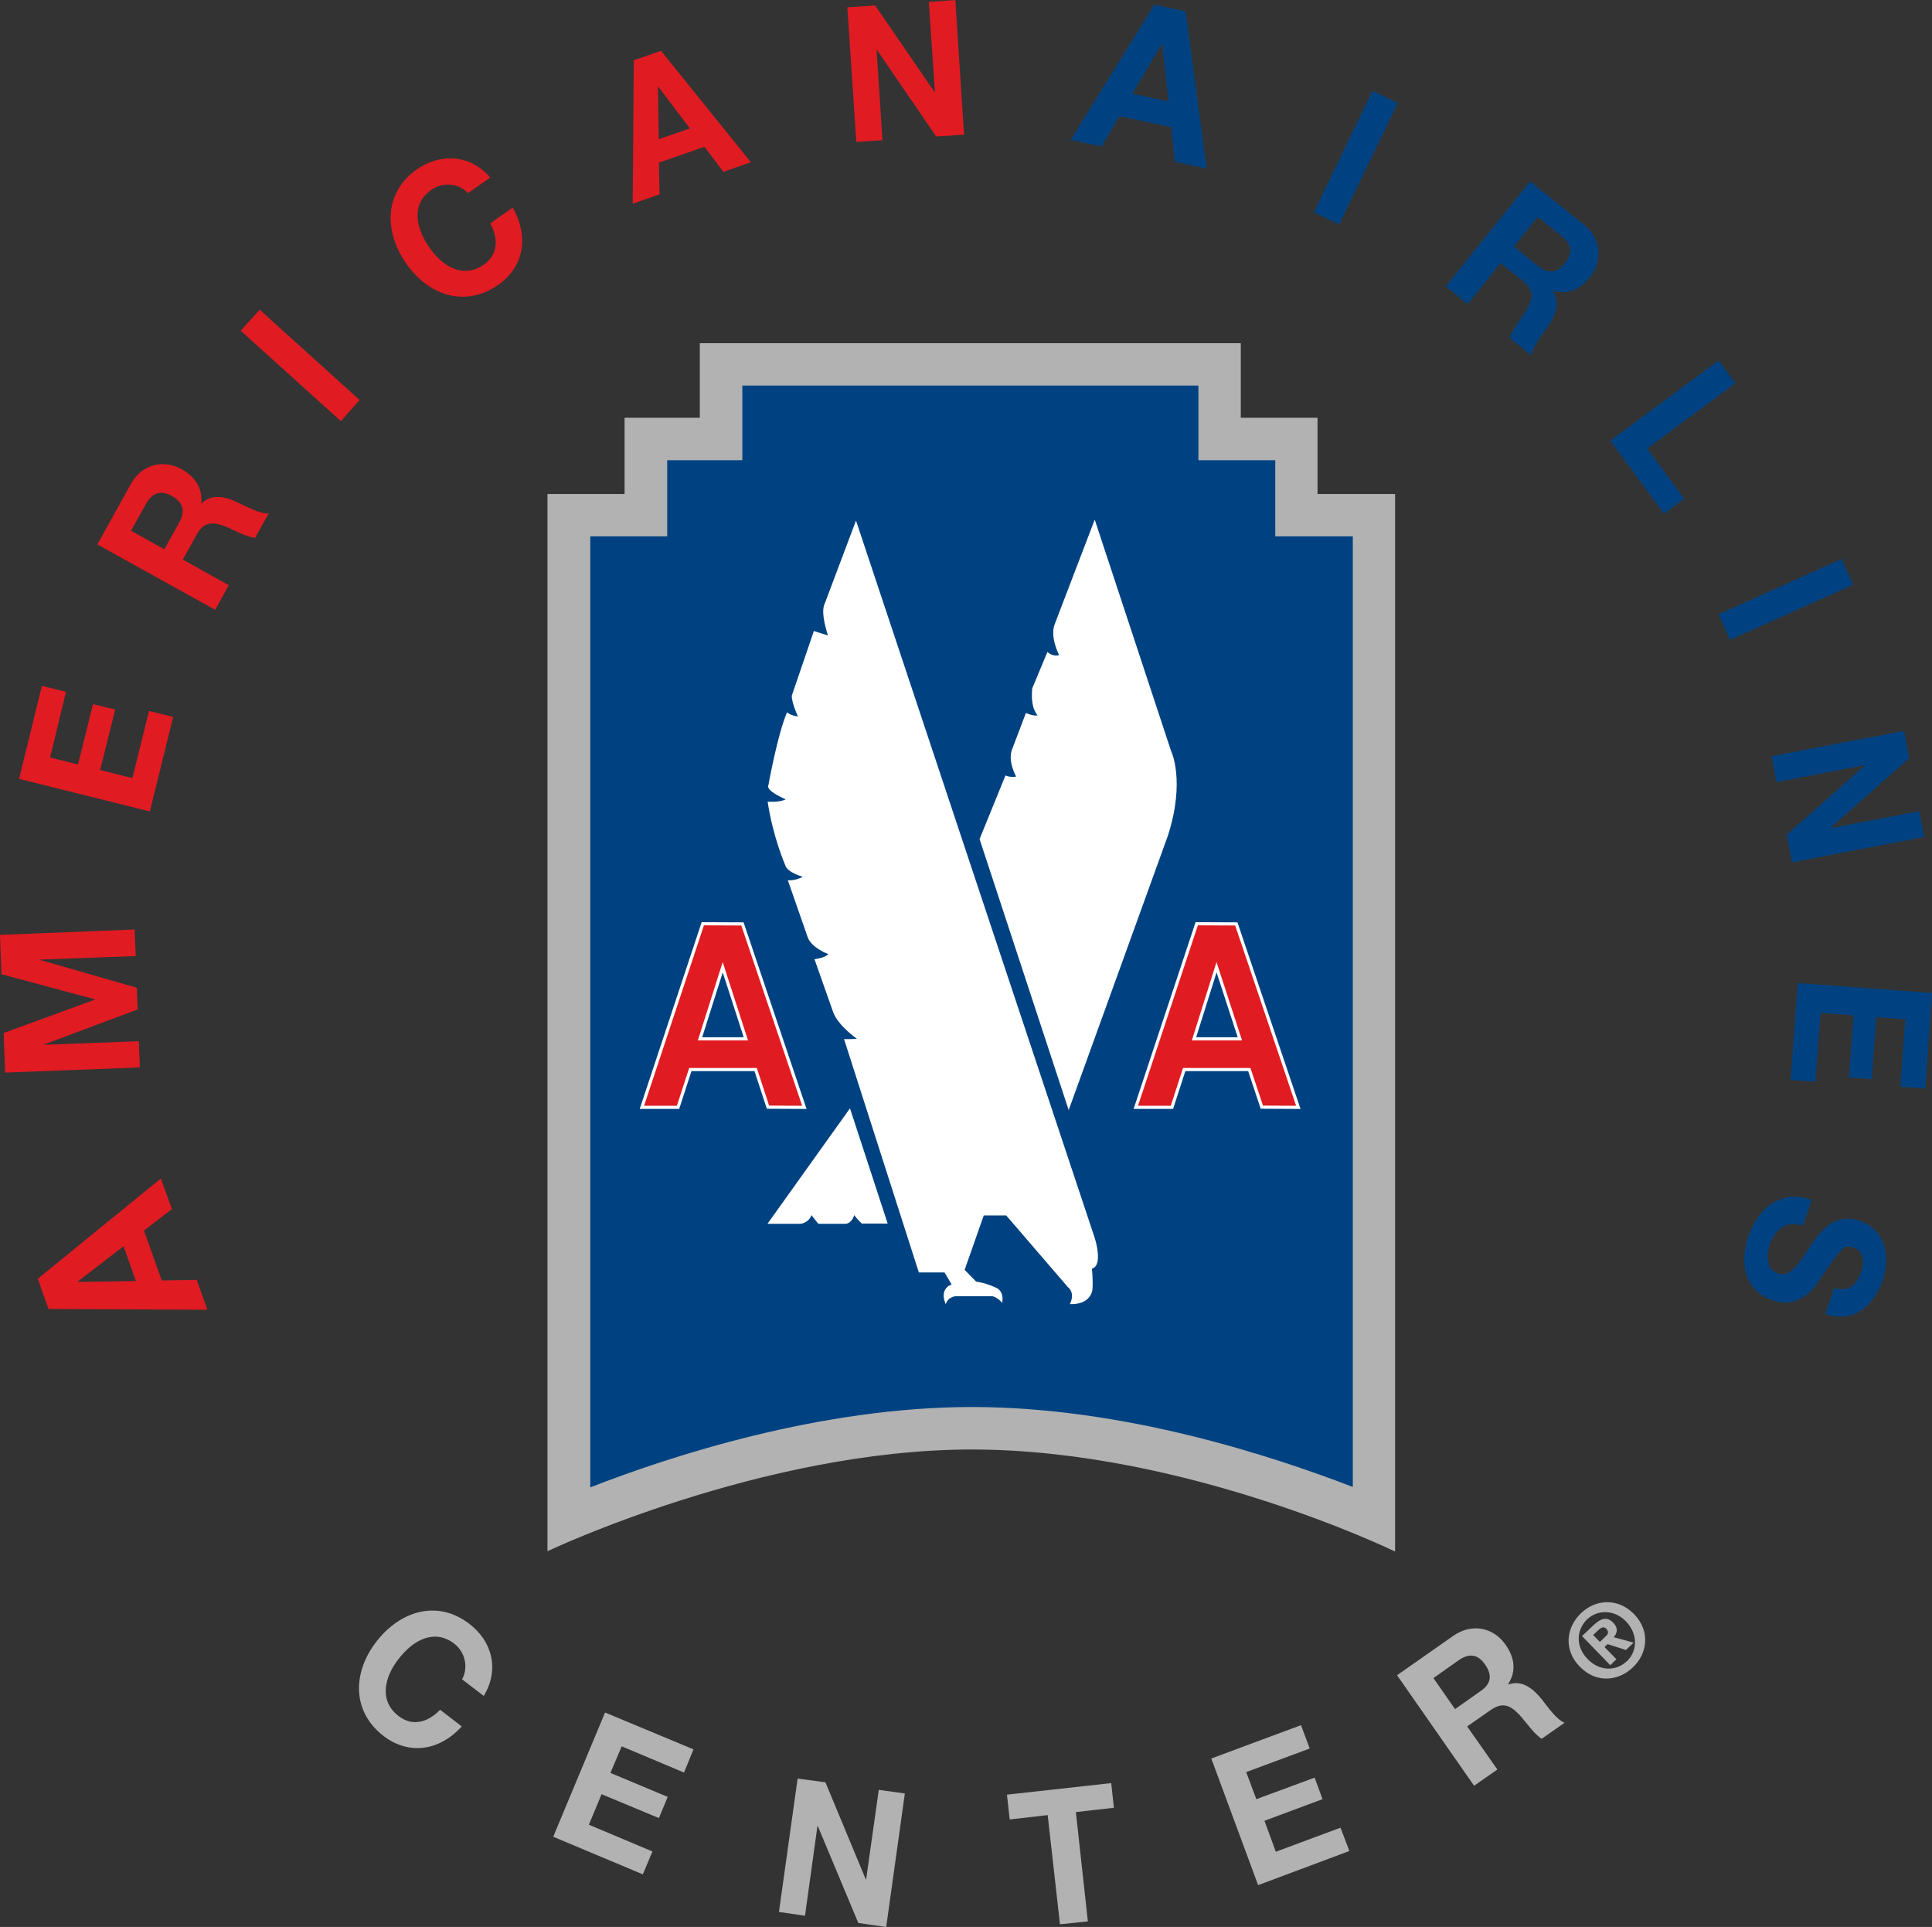 <svg xmlns="http://www.w3.org/2000/svg" xml:space="preserve" width="208.639px" height="208.052px" x="0px" y="0px" viewBox="0 0 208.639 208.052"><rect x="0" y="0" width="208.639" height="208.052" fill="#333333" stroke="none"/><path fill="#004281" d="M148.415 164.923V55.537h-8.353v-8.208h-8.318v-8.053H77.815v8.053h-8.144v8.208h-8.318V164.61c13.384-5.15 24.073-9.914 43.146-9.914 19.38-.001 30.33 4.854 43.916 10.227M125.458 4.743l.049.021.681 6.187-3.9-.828m-6.667 4.982 3.345.706 1.913-3.268 5.611 1.186.39 3.745 3.429.723-2.268-16.966-3.387-.727zm32.592-5.302 2.74 1.317-6.332 13.113-2.736-1.314m24.174.504 2.594 2.083c1.047.87 1.249 1.794.355 2.894-.9 1.161-1.854 1.161-2.924.31l-2.595-2.09m-7.361 4.297 2.368 1.93 3.557-4.447 2.361 1.901c1.207.971 1.225 1.847.414 3.172-.598 1.001-1.502 2.072-1.795 3.015l2.365 1.898c.08-.977 1.182-2.285 1.697-3.036.841-1.197 1.491-2.675.58-3.919l.018-.035c1.609.455 2.932-.125 3.984-1.464 1.395-1.714 1.318-4.113-.629-5.675l-5.811-4.67zm29.46 8.008 1.829 2.445-9.535 7.055 3.988 5.418-2.183 1.61-5.791-7.873m24.961 12.786 1.262 2.775-13.294 5.942-1.237-2.757m20.029 12.589.563 2.954-8.516 7.519.035.027 9.559-1.839.55 2.788-14.288 2.741-.575-2.976 8.471-7.501v-.024l-9.566 1.836-.539-2.799m17.328 25.564-.723 10.311-2.706-.184.542-7.286-3.129-.218-.49 6.669-2.459-.159.487-6.72-3.557-.246-.563 7.42-2.674-.187.776-10.467m.548 26.188c-1.836-.616-3.008.497-3.558 2.013-.313 1.022-.528 2.675.845 3.147 1.499.521 2.428-1.367 3.613-3.102 1.225-1.764 2.691-3.433 5.278-2.566 2.789.987 3.286 3.964 2.479 6.321-.953 2.74-3.084 4.823-6.225 3.728l.946-2.799c1.677.487 2.485-.469 2.948-1.854.33-.911.279-2.114-.858-2.521-1.089-.368-1.409.213-3.439 3.161-.563.887-2.208 3.609-5.334 2.521-2.538-.846-3.77-3.397-2.549-6.955.987-2.89 3.436-5.08 6.815-3.877"/><path fill="#B2B2B2" d="M49.899 181.313c.709-1.278.337-2.948-.853-3.859-2.183-1.652-4.481-.337-6.026 1.693-1.492 1.906-2.135 4.493.035 6.138 1.463 1.13 3.126.717 4.475-.686l2.333 1.799c-2.434 2.694-5.765 3.091-8.436 1.035-3.415-2.614-3.374-6.801-.821-10.14 2.625-3.422 6.669-4.594 10.074-1.971 2.42 1.835 3.314 4.878 1.562 7.785m13.1 1.789 9.549 3.978-1.022 2.504-6.732-2.831-1.215 2.872 6.187 2.588-.953 2.287-6.193-2.579-1.367 3.297 6.862 2.888-1.037 2.47-9.677-4.061m26.392-6.282 3.002.405 4.357 10.476.038.017 1.366-9.677 2.817.39-2.013 14.414-3.012-.432-4.364-10.435-.052-.018-1.342 9.67-2.814-.406m29.022-10.459-4.103.472-.296-2.68 11.26-1.245.289 2.662-4.107.464 1.296 11.801-3.013.317m16.343-17.901 9.69-3.599.936 2.521-6.857 2.545 1.092 2.924 6.297-2.326.852 2.326-6.269 2.333 1.227 3.342 6.986-2.597.956 2.518-9.855 3.685m18.934-22.355 2.703-1.913c1.111-.781 2.075-.716 2.875.456.852 1.206.592 2.143-.528 2.89l-2.716 1.915m2.055 8.276 2.515-1.752-3.262-4.652 2.493-1.739c1.255-.884 2.09-.639 3.137.473.807.877 1.568 2.059 2.416 2.599l2.473-1.729c-.904-.362-1.863-1.781-2.447-2.514-.926-1.155-2.133-2.146-3.6-1.624l-.035-.053c.891-1.408.686-2.841-.291-4.238-1.249-1.805-3.564-2.396-5.623-.972l-6.094 4.268zM133.994 37.054v8.05h8.287v8.228h8.377v114.185S128.041 156.5 104.949 156.5c-22.725 0-45.828 10.981-45.828 10.981V53.332h8.328v-8.228h8.126v-8.05h53.979m12.745 20.853h-4.58v-8.22h-8.301V41.63H80.166v8.057H72.05v8.22h-8.304v102.682c8.683-3.391 24.901-8.676 41.204-8.676 16.479 0 32.491 5.304 41.143 8.631V57.907z"/><path fill="#FFF" d="m86.624 119.387-3.565-.018-1.331-4.062h-7.303l-1.328 4.079h-3.54l6.464-19.479 4.034.017m.727 12.407-2.737-8.46-2.682 8.46z"/><path fill="none" stroke="#FFF" stroke-width="0.684" d="m86.624 119.387-3.565-.018-1.331-4.062h-7.303l-1.328 4.079h-3.54l6.464-19.479 4.034.017zm-5.842-7.056-2.737-8.46-2.682 8.46z"/><path fill="#FFF" d="m139.969 119.387-3.578-.018-1.353-4.062h-7.282l-1.32 4.079h-3.541l6.465-19.479 4.027.017m.744 12.407-2.758-8.46-2.664 8.46z"/><path fill="none" stroke="#FFF" stroke-width="0.684" d="m139.969 119.387-3.578-.018-1.353-4.062h-7.282l-1.32 4.079h-3.541l6.465-19.479 4.027.017zm-5.838-7.056-2.758-8.46-2.664 8.46z"/><path fill="#FFF" d="m118.221 133.657-25.78-77.453-3.373 8.954c-.521.974.347 3.453.347 3.453l-1.526-.48-2.309 6.767c-.33.438.588 2.456.588 2.456-.883-.119-1.172-.456-1.172-.456-1.043 2.427-2.013 7.865-2.013 7.865-.351.623 1.878 1.54 1.878 1.54-.724.362-1.961.254-1.961.254.574 3.826 1.878 6.802 1.878 6.802.219.877 1.923 1.298 1.923 1.298-.859.479-1.621.379-1.621.379l2.132 6.126c.424 1.207 2.243 1.851 2.243 1.851-.452.452-1.499.546-1.499.546l2.024 5.738c.55 1.468 2.56 2.857 2.56 2.857-.664.06-1.391.035-1.391.035l8.078 25.193H102l.765 1.29c-1.433.581-.633 2.132-.633 2.132.313-.918 1.213-.858 1.213-.858h3.811c.627.142 1.078.727 1.078.727.213-1.35-.668-1.646-.668-1.646-1.334-.591-2.145-.647-2.145-.647l-1.249-1.275 2.065-5.874h2.428l6.658 7.738c.859.709.209 1.836.209 1.836 2.372.076 2.445-1.617 2.445-1.617.076-1.047-.066-2.208-.066-2.208 1.28-.356.31-3.323.31-3.323m-2.813-13.804 10.707-29.603c1.938-6.005.338-9.204.338-9.204l-8.232-24.943-4.321 11.288c-.546 1.381.473 3.335.473 3.335-.675.229-1.263-.335-1.263-.335l-1.638 3.937c-.219 2.216.588 2.907.588 2.907-.452.119-1.272-.254-1.272-.254l-1.481 3.901c-.528 1.283.431 2.97.431 2.97-.698.108-1.154-.129-1.154-.129l-2.799 6.872m-13.995 29.07-8.909 12.466h3.592c.959-.178 1.162-.935 1.162-.935.389.524.741.935.741.935h2.917c.699-.024.96-.935.96-.935.372.524.817.91.817.91h2.792"/><path fill="#E01B22" d="m8.436 138.404-.031-.045 4.945-3.808 1.318 3.759m7.726 3.102-1.145-3.228-3.776.066-1.93-5.393 3.025-2.313-1.196-3.304-13.293 10.827 1.162 3.262zM.556 115.806l-.16-4.275 9.886-3.616-.042-.024-10.087-2.706L0 100.937l14.538-.582.119 2.866-10.3.385v.046l10.418 2.991.094 2.343-10.098 3.777v.041l10.223-.386.111 2.831M2.059 84.095l2.465-10.046 2.601.647-1.714 7.091 3.011.751 1.624-6.511 2.395.581-1.627 6.525 3.481.879 1.798-7.25 2.608.639-2.518 10.209m-2.03-30.308 1.616-2.903c.668-1.169 1.551-1.534 2.799-.849 1.263.723 1.433 1.659.8 2.844l-1.624 2.911m5.495 6.535 1.467-2.657-4.965-2.771 1.481-2.656c.727-1.339 1.586-1.491 3.046-.945 1.061.43 2.298 1.165 3.276 1.259l1.47-2.63c-.963.059-2.455-.792-3.314-1.174-1.29-.64-2.848-1.009-3.946.104l-.024-.017c.177-1.645-.643-2.858-2.114-3.693-1.923-1.061-4.284-.592-5.487 1.596l-3.617 6.526zm2.754-30.135 2.051-2.267 10.79 9.75-2.017 2.285m13.715-24.619c-.987-1.082-2.688-1.231-3.922-.372-2.264 1.562-1.7 4.166-.233 6.249 1.373 1.996 3.613 3.401 5.849 1.86 1.541-1.071 1.638-2.771.716-4.475l2.427-1.704c1.812 3.189 1.172 6.451-1.603 8.374-3.529 2.441-7.501 1.126-9.893-2.33-2.479-3.54-2.344-7.755 1.179-10.199 2.514-1.711 5.682-1.634 7.89.911m18.106-9.769.059-.021 3.397 4.493-3.363 1.158m-2.815 6.969 2.907-1.019-.077-3.415 4.913-1.717 2.048 2.708 2.97-1.04-9.701-12.028-2.942 1.019zM91.505.793l3.008-.202 6.416 9.354h.031l-.657-9.733L103.168 0l.939 14.539-3.011.195-6.388-9.34h-.042l.633 9.743-2.824.188m-5.851 104.062-3.565-.018-1.331-4.062h-7.303l-1.328 4.079h-3.54l6.464-19.479 4.034.017m.727 12.407-2.737-8.46-2.682 8.46zm59.187 7.056-3.578-.018-1.353-4.062h-7.282l-1.32 4.079h-3.541l6.465-19.479 4.027.017m.744 12.407-2.758-8.46-2.664 8.46z"/><path fill="#B2B2B2" d="m172.777 177.276-.727-.751.466-.445c.261-.253.615-.563.942-.235.32.351.219.591-.094.858m-.09 1.124.327-.313 1.988.633.828-.794-2.148-.59c.375-.432.521-.961-.046-1.559-.698-.709-1.362-.473-2.19.313l-1.189 1.127 3.053 3.147.658-.645zm3.2-3.544c-1.794-1.836-4.204-1.593-5.748-.098-1.558 1.488-1.93 3.898-.136 5.748 1.781 1.854 4.201 1.582 5.752.083 1.56-1.473 1.912-3.893.132-5.733m-.859.803c1.289 1.363 1.217 3.169.086 4.264h-.017c-1.147 1.112-2.942 1.112-4.232-.22-1.321-1.355-1.228-3.126-.083-4.266 1.13-1.092 2.959-1.127 4.246.222"/></svg>